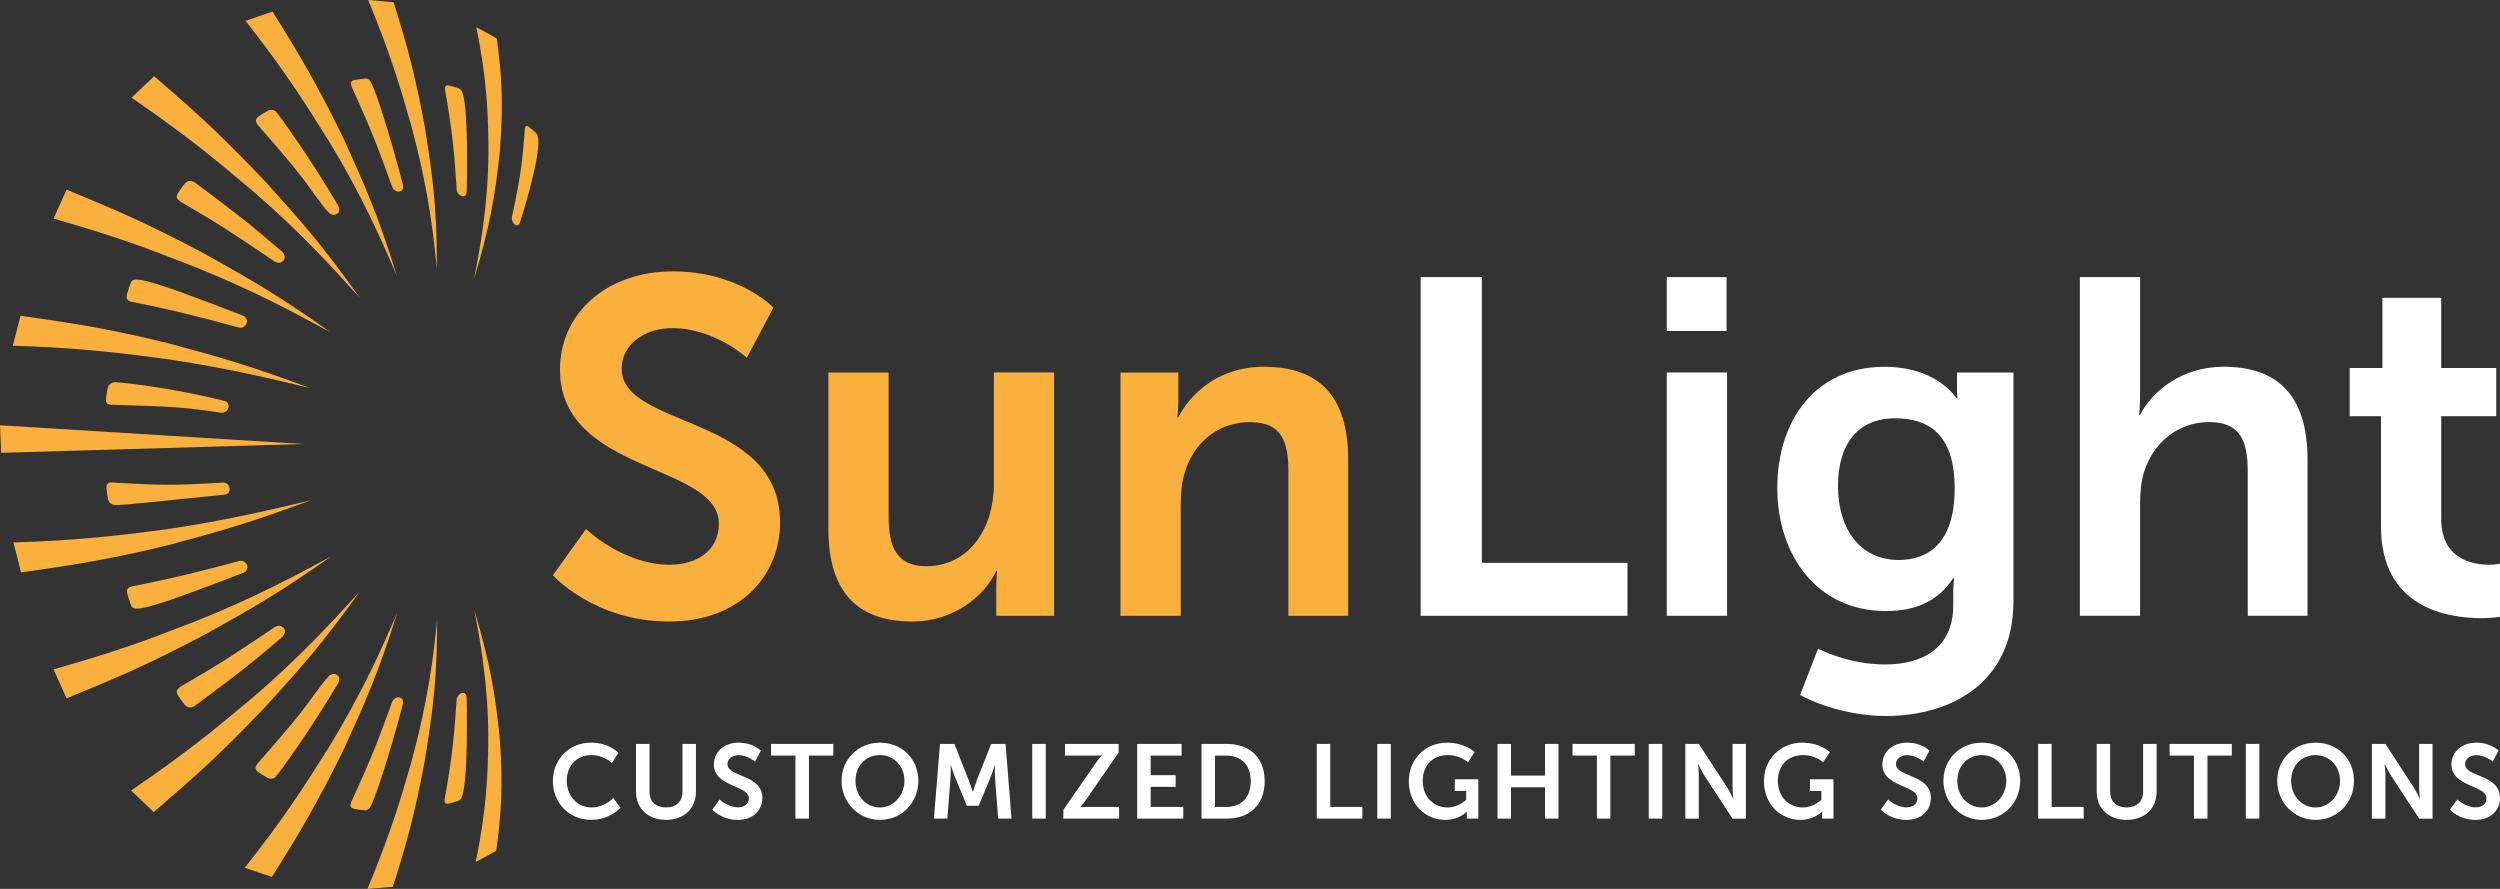 <svg width="135" height="48" viewBox="0 0 135 48" fill="none" xmlns="http://www.w3.org/2000/svg">
<rect x="0" y="0" width="135" height="48" fill="#333333" stroke="none"/>
<g clip-path="url(#clip0_1_1389)">
<path d="M17.872 30.053C15.856 31.136 13.773 32.256 10.633 33.519C7.555 34.71 6.412 35.136 2.889 36.145L3.244 36.928L3.595 37.709C6.295 36.6 7.782 35.989 11.042 34.28C13.582 32.864 14.982 32.083 17.872 30.054V30.053Z" fill="#FAB03D"/>
<path d="M13.124 17.048C7.293 14.77 7.201 14.965 7.052 15.289L6.951 15.588C6.817 15.975 6.737 16.207 7.094 16.296C9.438 16.753 11.342 17.265 12.873 17.679C12.968 17.701 13.038 17.706 13.129 17.665C13.133 17.664 13.523 17.453 13.223 17.103C13.184 17.075 13.175 17.07 13.127 17.049H13.124V17.048Z" fill="#FAB03D"/>
<path d="M16.74 20.952C13.526 19.765 12.129 19.357 9.235 18.575C5.913 17.742 3.725 17.424 1.106 17.05L0.903 17.862L0.689 18.668C3.828 18.768 5.848 18.966 8.965 19.386C12.176 19.853 14.923 20.514 16.74 20.952Z" fill="#FAB03D"/>
<path d="M12.9 30.3C11.367 30.709 9.462 31.216 7.115 31.665C6.757 31.751 6.837 31.985 6.969 32.371L7.07 32.671C7.218 32.995 7.308 33.191 13.148 30.93H13.151C13.199 30.907 13.208 30.902 13.248 30.874C13.549 30.525 13.16 30.314 13.156 30.312C13.067 30.273 12.995 30.278 12.9 30.299V30.3Z" fill="#FAB03D"/>
<path d="M12.01 26.061C9.304 26.228 8.56 26.198 6.057 26.055C5.693 26.044 5.729 26.273 5.786 26.652L5.828 26.948C5.908 27.261 6.185 27.273 6.241 27.273C6.903 27.264 8.795 27.048 12.125 26.708H12.128C12.238 26.693 12.272 26.666 12.323 26.624C12.545 26.32 12.244 26.125 12.241 26.122C12.174 26.08 12.113 26.053 12.012 26.059L12.01 26.061Z" fill="#FAB03D"/>
<path d="M16.773 27.017C14.956 27.453 12.209 28.112 8.997 28.578C5.881 28.996 3.858 29.193 0.721 29.291L0.935 30.098L1.136 30.91C3.756 30.537 5.943 30.221 9.266 29.39C12.162 28.61 13.558 28.203 16.773 27.018V27.017Z" fill="#FAB03D"/>
<path d="M12.073 21.641C9.79 21.049 6.897 20.663 6.233 20.642C6.179 20.64 5.902 20.646 5.813 20.958L5.764 21.253C5.696 21.632 5.655 21.842 6.019 21.857C8.262 21.95 9.245 21.875 11.944 22.287C12.042 22.302 12.107 22.271 12.174 22.23C12.177 22.229 12.483 22.038 12.271 21.73C12.22 21.688 12.188 21.661 12.076 21.643H12.073V21.641Z" fill="#FAB03D"/>
<path d="M21.171 10.068C21.207 10.237 21.439 10.423 21.641 10.322C21.788 10.249 21.775 10.111 21.761 9.99V9.987C21.039 7.202 20.176 4.503 19.949 4.322C19.854 4.258 19.785 4.237 19.687 4.244L19.416 4.279C19.052 4.327 18.867 4.351 18.984 4.674C20.12 7.165 20.449 8.075 21.17 10.069L21.171 10.068Z" fill="#FAB03D"/>
<path d="M23.591 14.548C23.595 11.644 23.459 10.059 22.937 6.841C22.439 4.18 22.077 2.736 21.255 0.121L20.581 0.058L19.884 0C21.176 3.141 21.724 5.079 22.208 6.789C23.191 10.397 23.442 12.994 23.591 14.547V14.548Z" fill="#FAB03D"/>
<path d="M17.845 17.94C14.962 15.902 13.567 15.116 11.032 13.694C7.778 11.975 6.293 11.359 3.598 10.242L3.245 11.021L2.889 11.803C6.408 12.822 7.549 13.252 10.622 14.453C13.756 15.725 15.835 16.852 17.846 17.94H17.845Z" fill="#FAB03D"/>
<path d="M21.433 14.895C20.477 11.819 19.749 10.078 18.481 7.333C17.084 4.5 16.228 3.038 14.718 0.628L13.997 0.871L13.261 1.125C15.376 3.836 16.344 5.353 17.747 7.602C19.595 10.633 20.658 13.096 21.433 14.893V14.895Z" fill="#FAB03D"/>
<path d="M10.49 9.831C10.293 9.729 10.129 9.753 9.987 9.903L9.798 10.154C9.539 10.496 9.42 10.652 9.722 10.875C11.992 12.206 12.37 12.461 14.828 14.121C14.828 14.121 14.829 14.122 14.83 14.123C14.947 14.177 15.067 14.233 15.212 14.15C15.289 14.105 15.514 13.935 15.252 13.604C15.252 13.604 15.251 13.604 15.249 13.604C13.288 11.924 12.915 11.646 10.49 9.831Z" fill="#FAB03D"/>
<path d="M19.428 16.076C17.349 13.185 16.535 12.253 14.274 9.747C11.759 7.117 10.844 6.3 8.328 4.115L7.717 4.691L7.102 5.274C10.203 7.417 11.428 8.446 13.651 10.315C16.21 12.524 17.92 14.411 19.427 16.076H19.428Z" fill="#FAB03D"/>
<path d="M14.867 5.999C14.72 5.913 14.605 5.907 14.47 5.973L14.214 6.129C13.871 6.338 13.699 6.442 13.917 6.741C14.685 7.626 15.716 8.801 16.419 9.727C16.815 10.25 17.298 10.976 17.741 11.469C17.932 11.683 18.155 11.587 18.216 11.536C18.383 11.403 18.317 11.236 18.27 11.115C16.777 8.575 15.004 6.098 14.869 5.999H14.867Z" fill="#FAB03D"/>
<path d="M0 22.966L0.066 24.451L16.354 23.976L0 22.966Z" fill="#FAB03D"/>
<path d="M25.609 32.941C25.884 34.343 26.396 36.952 26.367 40.179C26.336 41.721 26.297 43.641 25.685 46.549L26.251 46.245L26.796 45.943C27.066 44.008 27.177 42.464 26.986 39.854C26.754 37.555 26.466 35.773 25.61 32.942L25.609 32.941Z" fill="#FAB03D"/>
<path d="M24.749 4.763L24.504 4.688C24.171 4.587 24.006 4.536 24.033 4.844C24.433 7.127 24.531 8.229 24.659 10.201C24.645 10.429 24.922 10.694 25.107 10.568C25.177 10.522 25.189 10.439 25.202 10.36C25.204 10.307 25.344 5.284 24.881 4.841C24.821 4.793 24.806 4.784 24.748 4.763H24.749Z" fill="#FAB03D"/>
<path d="M26.284 1.773L25.72 1.467C26.32 4.377 26.352 6.296 26.378 7.839C26.394 11.064 25.872 13.673 25.592 15.074C26.459 12.246 26.753 10.465 26.993 8.167C27.195 5.557 27.09 4.013 26.828 2.078L26.284 1.773Z" fill="#FAB03D"/>
<path d="M28.938 7.169L28.755 7.01C28.503 6.799 28.377 6.693 28.341 6.953C28.214 8.788 28.079 9.714 27.653 11.67C27.644 11.73 27.639 11.771 27.639 11.79C27.647 12.044 27.875 12.258 28.011 12.136C28.04 12.11 28.059 12.064 28.074 12.029C28.39 11.028 29.39 7.727 28.97 7.201C28.961 7.19 28.947 7.178 28.937 7.168L28.938 7.169Z" fill="#FAB03D"/>
<path d="M14.842 33.861C14.842 33.861 14.842 33.861 14.84 33.862C12.376 35.515 11.998 35.77 9.722 37.093C9.42 37.316 9.537 37.472 9.795 37.816L9.983 38.067C10.123 38.217 10.288 38.241 10.486 38.141C12.918 36.333 13.291 36.058 15.26 34.382C15.26 34.382 15.262 34.382 15.262 34.381C15.527 34.051 15.301 33.88 15.224 33.835C15.079 33.75 14.959 33.807 14.842 33.859V33.861Z" fill="#FAB03D"/>
<path d="M25.199 37.655C25.187 37.576 25.175 37.493 25.106 37.447C24.921 37.32 24.644 37.585 24.656 37.813C24.522 39.783 24.419 40.886 24.01 43.169C23.981 43.474 24.148 43.425 24.48 43.326L24.725 43.251C24.784 43.228 24.797 43.221 24.857 43.173C25.323 42.731 25.201 37.706 25.199 37.655Z" fill="#FAB03D"/>
<path d="M19.446 31.923C17.932 33.584 16.216 35.466 13.648 37.667C11.417 39.53 10.189 40.555 7.079 42.689L7.692 43.273L8.301 43.85C10.826 41.672 11.744 40.859 14.268 38.237C16.538 35.737 17.355 34.809 19.445 31.925L19.446 31.923Z" fill="#FAB03D"/>
<path d="M19.843 48L20.54 47.943L21.215 47.883C22.046 45.271 22.413 43.828 22.922 41.168C23.456 37.952 23.598 36.368 23.607 33.462C23.45 35.013 23.188 37.61 22.193 41.217C21.704 42.926 21.147 44.862 19.845 47.998L19.843 48Z" fill="#FAB03D"/>
<path d="M17.742 36.524C17.298 37.015 16.814 37.741 16.415 38.261C15.709 39.185 14.671 40.357 13.901 41.24C13.681 41.538 13.853 41.645 14.196 41.853L14.45 42.009C14.584 42.075 14.7 42.069 14.848 41.985C14.983 41.887 16.768 39.416 18.269 36.879C18.317 36.758 18.383 36.593 18.216 36.458C18.153 36.407 17.932 36.311 17.739 36.524H17.742Z" fill="#FAB03D"/>
<path d="M17.735 40.39C16.321 42.636 15.349 44.148 13.223 46.855L13.958 47.111L14.679 47.355C16.198 44.952 17.059 43.492 18.466 40.663C19.744 37.922 20.479 36.182 21.447 33.11C20.662 34.907 19.591 37.366 17.733 40.39H17.735Z" fill="#FAB03D"/>
<path d="M21.757 38.019V38.016C21.772 37.895 21.787 37.757 21.638 37.684C21.434 37.583 21.204 37.768 21.167 37.937C20.438 39.927 20.105 40.837 18.96 43.325C18.843 43.648 19.026 43.672 19.392 43.722L19.661 43.756C19.759 43.764 19.827 43.743 19.923 43.678C20.152 43.498 21.025 40.801 21.757 38.019Z" fill="#FAB03D"/>
<path d="M53.671 26.143C53.671 28.487 52.366 30.575 50.008 30.575C48.395 30.575 47.985 29.492 47.985 27.895V20.116H44.733V28.565C44.733 32.147 46.474 33.563 49.265 33.563C51.493 33.563 53.157 32.197 53.797 30.832H53.848C53.848 30.832 53.797 31.244 53.797 31.758V33.252H56.92V20.114H53.668V26.142L53.671 26.143Z" fill="#FAB03D"/>
<path d="M33.568 19.909C33.568 18.622 34.771 17.719 36.308 17.719C38.587 17.719 40.328 19.317 40.328 19.317L41.763 16.612C41.763 16.612 39.919 14.655 36.333 14.655C32.748 14.655 30.239 16.922 30.239 19.961C30.239 25.576 38.819 25.01 38.819 28.282C38.819 29.776 37.565 30.496 36.181 30.496C33.619 30.496 31.649 28.565 31.649 28.565L29.856 31.064C29.856 31.064 32.084 33.563 36.13 33.563C39.92 33.563 42.123 31.115 42.123 28.205C42.123 22.358 33.57 23.156 33.57 19.91L33.568 19.909Z" fill="#FAB03D"/>
<path d="M68.267 19.805C65.63 19.805 64.195 21.428 63.631 22.536H63.58C63.58 22.536 63.631 22.124 63.631 21.635V20.116H60.507V33.254H63.76V27.227C63.76 26.609 63.811 26.016 63.99 25.475C64.477 23.903 65.758 22.795 67.499 22.795C69.241 22.795 69.573 23.877 69.573 25.475V33.254H72.801V24.805C72.801 21.326 71.162 19.807 68.268 19.807L68.267 19.805Z" fill="#FAB03D"/>
<path d="M31.956 43.603C31.121 43.603 30.606 42.927 30.606 42.16C30.606 41.393 31.103 40.774 31.95 40.774C32.588 40.774 33.046 41.199 33.046 41.199L33.397 40.654C33.397 40.654 32.894 40.102 31.917 40.102C30.737 40.102 29.856 41 29.856 42.17C29.856 43.341 30.704 44.271 31.929 44.271C32.951 44.271 33.505 43.618 33.505 43.618L33.121 43.09C33.121 43.09 32.652 43.602 31.958 43.602L31.956 43.603Z" fill="white"/>
<path d="M36.853 42.75C36.853 43.296 36.497 43.601 35.96 43.601C35.423 43.601 35.074 43.296 35.074 42.756V40.171H34.345V42.756C34.345 43.658 34.994 44.273 35.966 44.273C36.938 44.273 37.581 43.66 37.581 42.756V40.171H36.853V42.75Z" fill="white"/>
<path d="M39.282 41.262C39.282 40.979 39.547 40.78 39.886 40.78C40.389 40.78 40.772 41.132 40.772 41.132L41.088 40.535C41.088 40.535 40.682 40.104 39.892 40.104C39.102 40.104 38.548 40.603 38.548 41.274C38.548 42.512 40.44 42.388 40.44 43.108C40.44 43.438 40.163 43.597 39.859 43.597C39.294 43.597 38.859 43.171 38.859 43.171L38.463 43.723C38.463 43.723 38.956 44.274 39.847 44.274C40.682 44.274 41.168 43.735 41.168 43.092C41.168 41.802 39.282 41.978 39.282 41.262Z" fill="white"/>
<path d="M41.638 40.802H42.953V44.205H43.682V40.802H44.998V40.171H41.638V40.802Z" fill="white"/>
<path d="M47.517 40.104C46.337 40.104 45.444 41.006 45.444 42.16C45.444 43.314 46.337 44.273 47.517 44.273C48.697 44.273 49.59 43.347 49.59 42.16C49.59 40.973 48.697 40.104 47.517 40.104ZM47.517 43.603C46.783 43.603 46.196 42.99 46.196 42.16C46.196 41.33 46.783 40.774 47.517 40.774C48.252 40.774 48.839 41.364 48.839 42.16C48.839 42.956 48.252 43.603 47.517 43.603Z" fill="white"/>
<path d="M53.522 40.171L52.736 42.166C52.646 42.404 52.539 42.756 52.539 42.756H52.528C52.528 42.756 52.415 42.403 52.325 42.166L51.539 40.171H50.76L50.431 44.205H51.16L51.33 41.95C51.347 41.683 51.336 41.321 51.336 41.321H51.347C51.347 41.321 51.47 41.718 51.566 41.95L52.211 43.513H52.849L53.498 41.95C53.594 41.718 53.713 41.327 53.713 41.327H53.723C53.723 41.327 53.713 41.683 53.729 41.95L53.9 44.205H54.622L54.3 40.171H53.52H53.522Z" fill="white"/>
<path d="M56.47 40.171H55.742V44.204H56.47V40.171Z" fill="white"/>
<path d="M58.334 43.587V43.576C58.334 43.576 58.469 43.444 58.627 43.212L60.407 40.639V40.173H57.509V40.802H59.193C59.379 40.802 59.493 40.792 59.493 40.792V40.802C59.493 40.802 59.357 40.933 59.199 41.165L57.42 43.733V44.206H60.431V43.576H58.635C58.448 43.576 58.335 43.587 58.335 43.587H58.334Z" fill="white"/>
<path d="M62.136 42.489H63.486V41.859H62.136V40.802H63.807V40.171H61.408V44.205H63.897V43.575H62.136V42.489Z" fill="white"/>
<path d="M66.248 40.171H64.882V44.205H66.248C67.486 44.205 68.293 43.455 68.293 42.182C68.293 40.91 67.486 40.171 66.248 40.171ZM66.208 43.575H65.609V40.802H66.208C67.01 40.802 67.54 41.285 67.54 42.182C67.54 43.08 67.021 43.573 66.208 43.573V43.575Z" fill="white"/>
<path d="M71.834 40.171H71.106V44.205H73.568V43.575H71.834V40.171Z" fill="white"/>
<path d="M75.104 40.171H74.375V44.204H75.104V40.171Z" fill="white"/>
<path d="M78.561 42.711H79.177V43.183C79.177 43.183 78.776 43.603 78.171 43.603C77.42 43.603 76.827 43.035 76.827 42.16C76.827 41.398 77.307 40.774 78.204 40.774C78.843 40.774 79.272 41.16 79.272 41.16L79.633 40.615C79.633 40.615 79.124 40.104 78.141 40.104C76.951 40.104 76.075 41.012 76.075 42.184C76.075 43.45 76.984 44.273 78.04 44.273C78.787 44.273 79.204 43.841 79.204 43.841H79.215C79.215 43.841 79.209 43.927 79.209 44.012V44.205H79.83V42.08H78.56V42.71L78.561 42.711Z" fill="white"/>
<path d="M83.431 41.881H81.594V40.171H80.866V44.205H81.594V42.512H83.431V44.205H84.159V40.171H83.431V41.881Z" fill="white"/>
<path d="M84.916 40.802H86.232V44.205H86.96V40.802H88.276V40.171H84.916V40.802Z" fill="white"/>
<path d="M89.762 40.171H89.033V44.204H89.762V40.171Z" fill="white"/>
<path d="M93.558 42.502C93.558 42.74 93.597 43.127 93.597 43.127H93.587C93.587 43.127 93.406 42.734 93.254 42.502L91.735 40.173H91.007V44.207H91.735V41.883C91.735 41.645 91.696 41.259 91.696 41.259H91.706C91.706 41.259 91.887 41.651 92.039 41.883L93.558 44.207H94.28V40.173H93.558V42.502Z" fill="white"/>
<path d="M97.738 42.711H98.354V43.183C98.354 43.183 97.952 43.603 97.348 43.603C96.597 43.603 96.004 43.035 96.004 42.16C96.004 41.398 96.484 40.774 97.383 40.774C98.021 40.774 98.45 41.16 98.45 41.16L98.811 40.615C98.811 40.615 98.302 40.104 97.32 40.104C96.129 40.104 95.253 41.012 95.253 42.184C95.253 43.45 96.162 44.273 97.219 44.273C97.965 44.273 98.382 43.841 98.382 43.841H98.393C98.393 43.841 98.387 43.927 98.387 44.012V44.205H99.008V42.08H97.738V42.71V42.711Z" fill="white"/>
<path d="M102.382 41.262C102.382 40.979 102.646 40.78 102.985 40.78C103.488 40.78 103.872 41.132 103.872 41.132L104.188 40.535C104.188 40.535 103.781 40.104 102.991 40.104C102.201 40.104 101.647 40.603 101.647 41.274C101.647 42.512 103.539 42.388 103.539 43.108C103.539 43.438 103.262 43.597 102.958 43.597C102.394 43.597 101.959 43.171 101.959 43.171L101.563 43.723C101.563 43.723 102.055 44.274 102.946 44.274C103.781 44.274 104.268 43.735 104.268 43.092C104.268 41.802 102.382 41.978 102.382 41.262Z" fill="white"/>
<path d="M107.018 40.104C105.838 40.104 104.945 41.006 104.945 42.16C104.945 43.314 105.838 44.273 107.018 44.273C108.198 44.273 109.09 43.347 109.09 42.16C109.09 40.973 108.198 40.104 107.018 40.104ZM107.018 43.603C106.283 43.603 105.696 42.99 105.696 42.16C105.696 41.33 106.283 40.774 107.018 40.774C107.752 40.774 108.339 41.364 108.339 42.16C108.339 42.956 107.752 43.603 107.018 43.603Z" fill="white"/>
<path d="M110.787 40.171H110.057V44.205H112.519V43.575H110.787V40.171Z" fill="white"/>
<path d="M115.728 42.75C115.728 43.296 115.373 43.601 114.836 43.601C114.299 43.601 113.949 43.296 113.949 42.756V40.171H113.221V42.756C113.221 43.658 113.87 44.273 114.842 44.273C115.814 44.273 116.457 43.66 116.457 42.756V40.171H115.728V42.75Z" fill="white"/>
<path d="M117.157 40.802H118.474V44.205H119.203V40.802H120.518V40.171H117.157V40.802Z" fill="white"/>
<path d="M122.004 40.171H121.275V44.204H122.004V40.171Z" fill="white"/>
<path d="M125.043 40.104C123.863 40.104 122.97 41.006 122.97 42.16C122.97 43.314 123.863 44.273 125.043 44.273C126.223 44.273 127.116 43.347 127.116 42.16C127.116 40.973 126.223 40.104 125.043 40.104ZM125.043 43.603C124.308 43.603 123.721 42.99 123.721 42.16C123.721 41.33 124.308 40.774 125.043 40.774C125.777 40.774 126.364 41.364 126.364 42.16C126.364 42.956 125.777 43.603 125.043 43.603Z" fill="white"/>
<path d="M130.635 42.502C130.635 42.74 130.674 43.127 130.674 43.127H130.663C130.663 43.127 130.483 42.734 130.331 42.502L128.812 40.173H128.083V44.207H128.812V41.883C128.812 41.645 128.771 41.259 128.771 41.259H128.783C128.783 41.259 128.964 41.651 129.116 41.883L130.635 44.207H131.357V40.173H130.635V42.502Z" fill="white"/>
<path d="M133.114 41.262C133.114 40.979 133.379 40.78 133.718 40.78C134.22 40.78 134.604 41.132 134.604 41.132L134.92 40.535C134.92 40.535 134.514 40.104 133.724 40.104C132.933 40.104 132.379 40.603 132.379 41.274C132.379 42.512 134.271 42.388 134.271 43.108C134.271 43.438 133.995 43.597 133.69 43.597C133.126 43.597 132.691 43.171 132.691 43.171L132.295 43.723C132.295 43.723 132.787 44.274 133.678 44.274C134.514 44.274 135 43.735 135 43.092C135 41.802 133.114 41.978 133.114 41.262Z" fill="white"/>
<path d="M80.021 14.963H76.717V33.252H87.883V30.393H80.021V14.963Z" fill="white"/>
<path d="M93.26 20.114H90.007V33.252H93.26V20.114Z" fill="white"/>
<path d="M93.234 14.963H90.007V17.874H93.234V14.963Z" fill="white"/>
<path d="M105.68 21.12C105.68 21.325 105.705 21.481 105.705 21.481H105.628C105.628 21.481 104.605 19.807 101.761 19.807C97.997 19.807 95.974 22.743 95.974 26.35C95.974 29.957 98.099 32.996 101.838 32.996C103.58 32.996 104.706 32.379 105.475 31.219H105.526C105.526 31.219 105.475 31.605 105.475 31.914V32.686C105.475 35.031 103.784 35.881 101.787 35.881C99.79 35.881 98.176 35.031 98.176 35.031L97.204 37.531C98.457 38.201 100.199 38.664 101.838 38.664C105.245 38.664 108.726 36.964 108.726 32.456V20.117H105.678V21.123L105.68 21.12ZM102.529 30.239C100.429 30.239 99.251 28.539 99.251 26.246C99.251 23.953 100.353 22.588 102.324 22.588C104.092 22.588 105.552 23.387 105.552 26.375C105.552 29.363 104.092 30.239 102.529 30.239Z" fill="white"/>
<path d="M120.071 19.805C117.792 19.805 116.204 21.145 115.564 22.407H115.513C115.513 22.407 115.564 21.944 115.564 21.298V14.962H112.312V33.251H115.564V27.223C115.564 26.605 115.616 26.038 115.769 25.523C116.255 23.925 117.587 22.792 119.303 22.792C121.019 22.792 121.378 23.874 121.378 25.472V33.251H124.605V24.802C124.605 21.325 122.966 19.804 120.073 19.804L120.071 19.805Z" fill="white"/>
<path d="M134.411 30.496C133.516 30.496 131.825 30.186 131.825 28.024V22.474H134.797V19.873H131.825V16.086H128.649V19.873H126.882V22.474H128.573V28.436C128.573 32.84 132.184 33.381 134.002 33.381C134.616 33.381 135 33.303 135 33.303V30.444C135 30.444 134.77 30.495 134.411 30.495V30.496Z" fill="white"/>
</g>
<defs>
<clipPath id="clip0_1_1389">
<rect width="135" height="48" fill="white"/>
</clipPath>
</defs>
</svg>
